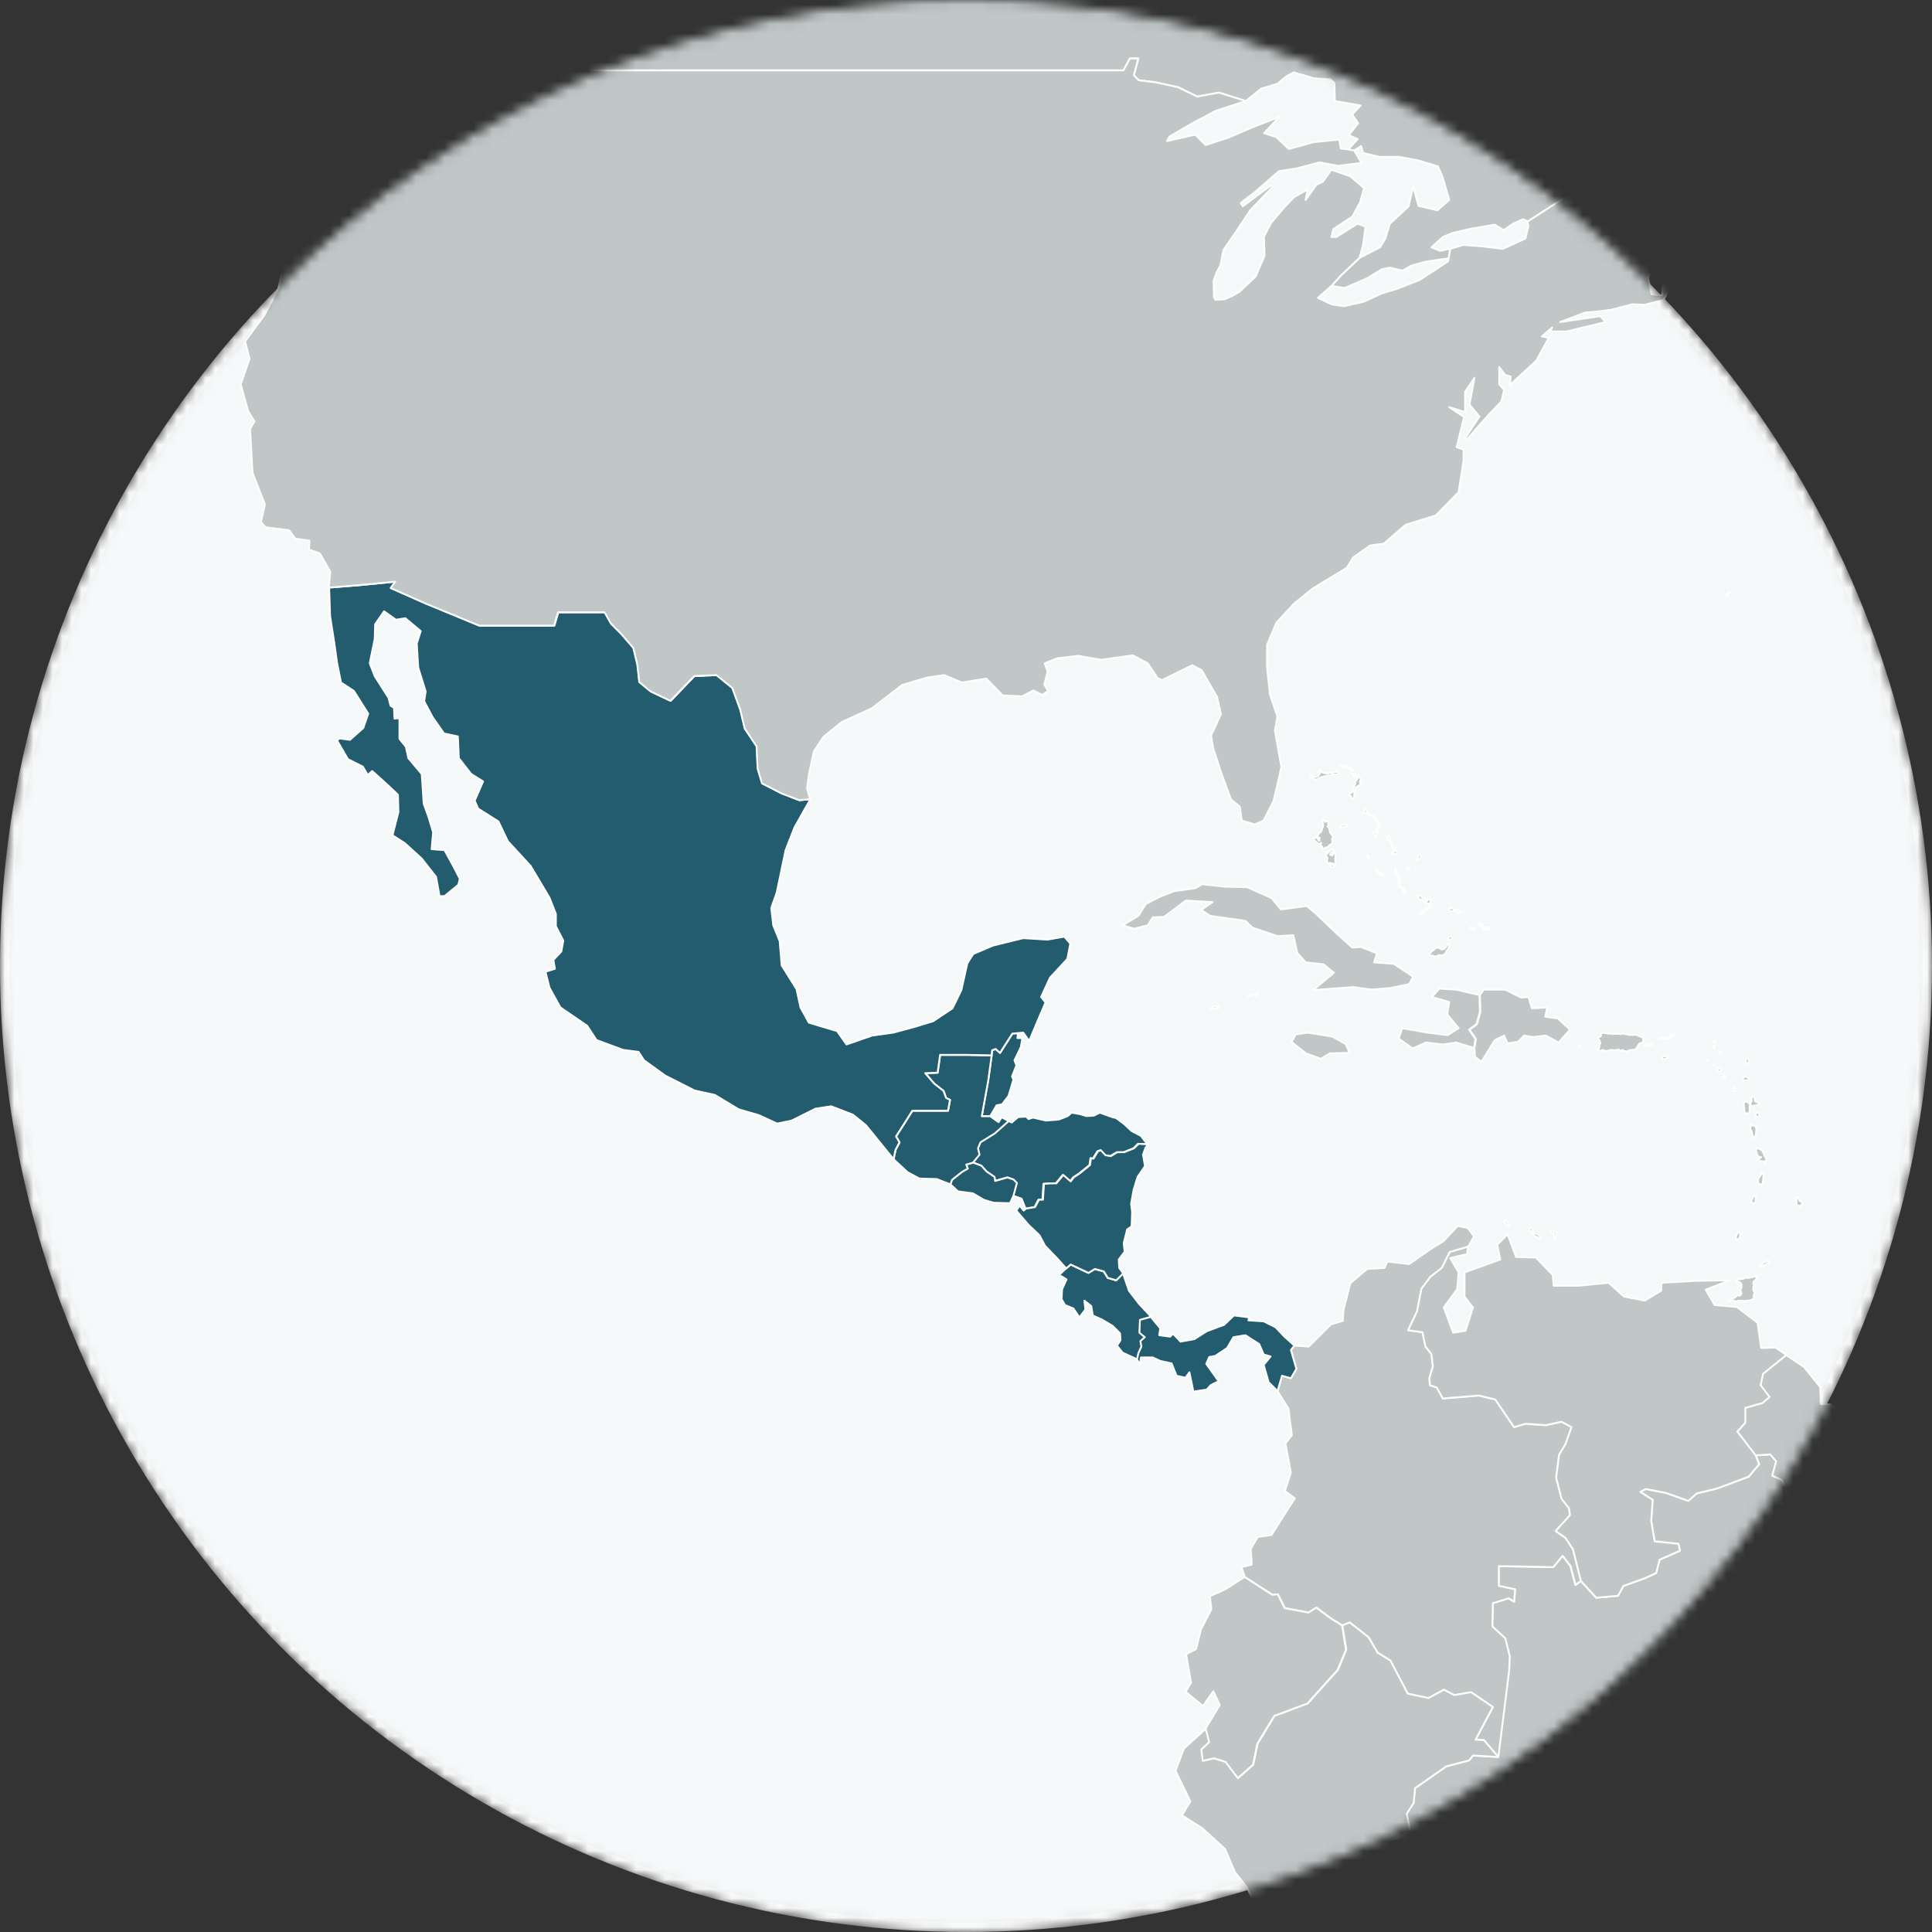 <?xml version="1.0" encoding="UTF-8"?>
<svg xmlns="http://www.w3.org/2000/svg" width="202" height="202" viewBox="0 0 202 202" fill="none">
  <rect x="0" y="0" width="202" height="202" fill="#333333" stroke="none"/>
  <mask id="mask0_5114_23683" style="mask-type:alpha" maskUnits="userSpaceOnUse" x="0" y="0" width="202" height="202">
    <circle cx="101" cy="101" r="100.476" fill="#D9D9D9" stroke="#47BD99" stroke-width="0.952"></circle>
  </mask>
  <g mask="url(#mask0_5114_23683)">
    <circle cx="101" cy="101" r="100.5" fill="white"></circle>
    <circle cx="101" cy="101" r="100.5" fill="#34849F" fill-opacity="0.05"></circle>
    <circle cx="101" cy="101" r="100.5" stroke="white"></circle>
    <path d="M193.889 236.429L193.734 235.395L190.939 233.689L188.247 233.637L183.278 234.619L182.191 237.514L182.294 239.324L181.518 243.305L181 242.581L177.687 242.426L176.859 245.114L174.944 242.736L171.061 241.909L168.991 244.907L166.972 245.373L165.367 240.771L163.452 237.049L164.021 233.844L162.365 232.448L161.744 230.07L160.087 227.795L161.588 224.228L160.087 221.436L160.657 220.299L160.035 219.058L161.019 217.403L160.864 214.612V212.234L161.433 211.148L158.586 205.771L160.76 206.081L162.261 205.978L162.831 204.996L165.315 203.652L166.817 202.411L170.595 201.842L170.388 204.324L170.854 205.616L170.699 207.839L174.064 210.786L177.376 211.355L178.567 212.595L180.586 213.268L181.88 214.198H183.692L185.452 215.18L185.711 217.093L186.332 218.076L186.487 219.471L185.607 219.523L187.056 223.401L192.595 223.556L192.336 225.469L192.751 226.761L194.407 227.692L195.287 229.76L194.976 232.396L194.304 233.844L194.718 235.705L193.889 236.429Z" fill="#C1C7C7" stroke="white" stroke-width="0.19" stroke-linecap="round" stroke-linejoin="round"></path>
    <path d="M195.618 163.124L197.223 163.435L197.533 162.711L197.016 162.09L197.326 161.108L198.517 161.418L199.914 161.056L201.571 161.78L202.865 162.452L203.745 161.573L204.418 161.677L204.832 162.607L206.23 162.401L207.369 161.108L208.3 158.678L210.06 155.628L211.096 155.473L211.769 157.334L213.321 163.124L214.926 163.693L214.978 165.968L212.752 168.708L213.632 169.69L218.86 170.207L218.964 173.568L221.19 171.396L224.865 172.585L229.783 174.602L231.232 176.514L230.766 178.376L234.183 177.342L239.877 179.099L244.277 178.996L248.625 181.736L252.455 185.458L254.733 186.389L257.218 186.544L258.305 187.578L259.34 191.817L259.91 193.834L258.823 199.314L257.425 201.485L253.439 206.086L251.679 209.86L249.608 212.704L248.884 212.807L248.211 215.237L248.677 221.441L248.107 226.559L247.952 228.731L247.124 230.075L246.865 234.521L244.173 238.812L243.914 242.276L241.688 243.672L241.119 245.688H238.013L233.613 246.929L231.698 248.428L228.592 249.41L225.434 252.047L223.312 255.356L223.157 257.837L223.83 259.647L223.674 263.007L223.26 264.61L221.5 266.471L219.171 272.313L217.1 274.898L215.444 276.501L214.667 279.654L213.166 281.515L212.079 279.654L213.011 278.052L211.044 275.828L208.559 273.967L205.298 271.848L204.314 271.951L201.053 269.366L199.293 269.728L202.399 265.23L205.143 261.973L206.851 260.629L209.025 258.819L208.818 256.183L207.161 254.218L205.816 254.89L206.178 252.977L206.333 251.013L206.178 249.152L205.091 248.583L204.056 249.1L202.969 248.945L202.554 247.704L201.985 244.654L201.364 243.672L199.345 242.741L198.206 243.413L195.152 242.741L194.945 238.243L193.91 236.434L194.738 235.71L194.324 233.849L194.997 232.401L195.307 229.765L194.427 227.697L192.771 226.766L192.357 225.474L192.616 223.561L187.077 223.406L185.627 219.528L186.507 219.476L186.352 218.081L185.731 217.098L185.472 215.185L183.712 214.203H181.9L180.606 213.273L178.587 212.6L177.397 211.36L174.084 210.791L170.719 207.844L170.874 205.621L170.409 204.329L170.616 201.847L166.837 202.416L165.336 203.656L162.851 205.001L162.282 205.983L160.78 206.086L158.606 205.776L156.95 206.345L155.604 205.983L155.552 200.968L153.275 202.881L150.686 202.829L149.496 201.02L147.529 200.865L148.046 199.417L146.338 197.401L144.992 194.402L145.769 193.834L145.665 192.386L147.425 191.456L147.063 189.646L147.787 188.509L147.943 186.958L151.204 184.683L153.585 184.063L153.999 183.546L156.639 183.701L157.778 174.602L157.83 173.154L157.364 171.293L156.018 170.052L156.07 167.622L157.726 167.105L158.296 167.467L158.399 166.175L156.691 165.813V163.745L162.385 163.848L163.369 162.659L164.197 163.745L164.714 165.709L165.284 165.296L166.889 167.054L169.166 166.847L169.736 165.813L171.91 165.037L173.152 164.469L173.514 163.073L175.637 162.142L175.482 161.418L172.997 161.16L172.635 159.04L172.79 156.817L171.496 155.99L172.065 155.68L174.187 156.093L176.517 156.921L177.397 156.145L179.519 155.628L182.832 154.387L183.919 153.095L183.557 152.164L185.11 152.061L185.731 152.785L185.317 154.284L186.352 154.749L186.973 156.3L186.145 157.489L185.627 160.281L186.352 161.987L186.507 163.538L188.319 165.089L189.769 165.244L190.079 164.572L191.011 164.417L192.357 163.848L193.289 162.969L194.945 163.279L195.618 163.124Z" fill="#C1C7C7" stroke="white" stroke-width="0.19" stroke-linecap="round" stroke-linejoin="round"></path>
    <path d="M195.629 15.261L197.389 15.726L199.822 15.623L198.114 16.967L197.079 17.174L194.232 15.778L193.921 14.692L195.215 13.71L195.629 15.261Z" fill="#C1C7C7" stroke="white" stroke-width="0.19" stroke-linecap="round" stroke-linejoin="round"></path>
    <path d="M203.143 6.995L201.901 7.047L198.899 6.065L197.087 4.514L198.07 4.255L201.125 5.082L203.299 6.426L203.143 6.995Z" fill="#C1C7C7" stroke="white" stroke-width="0.19" stroke-linecap="round" stroke-linejoin="round"></path>
    <path d="M43.746 8.909L42.142 9.375L38.88 7.927V6.79L37.379 5.652L37.535 4.722L35.309 4.153L35.619 2.395L36.396 1.672L38.518 2.344L39.76 2.861L41.883 3.171L41.986 4.308L42.193 5.807L43.85 7.152L43.746 8.909Z" fill="#C1C7C7" stroke="white" stroke-width="0.19" stroke-linecap="round" stroke-linejoin="round"></path>
    <path d="M185.121 19.87L183.982 18.009L185.483 13.615L184.655 12.684L182.739 13.201L182.17 12.374L179.323 14.804L177.667 17.337L176.217 18.836L174.923 19.353L174.043 19.508L173.474 20.284H168.659L164.622 20.336L163.224 20.904L159.704 23.179V23.127L159.238 22.921L158.203 23.386L157.219 24.058L156.288 23.489L153.855 23.903L151.836 24.368L150.852 24.782L149.662 25.867L150.594 26.229L151.474 26.023H151.629L151.474 27.005L148.989 27.367L147.54 27.78L146.66 28.297L145.314 27.987L144.485 28.142L142.984 29.073L140.603 30.107L139.205 29.9L140.241 28.763L142.156 26.953L144.278 25.867L144.848 24.937L145.314 23.386L147.281 21.576L147.747 19.508L148.316 21.525L150.283 21.99L151.525 20.904L150.801 18.423L150.335 17.389L148.264 16.768L146.297 16.407H144.278L142.518 15.993L142.311 15.269L141.587 15.734L140.965 15.631L141.949 14.545L141.017 14.132L142.001 12.891L141.38 11.96L142.26 11.03L139.568 10.565L139.516 8.703L139.102 8.29L137.394 8.186L135.271 7.566L134.495 7.98L133.563 8.755L131.855 9.272L130.25 10.565L127.455 9.686L125.177 10.099L123.158 9.117L120.777 8.6L119.069 8.393L118.551 7.876L119.017 6.118H118.137L117.464 7.359H112.184H103.384H94.688H86.975H79.314H71.704H63.888H61.403H53.794H46.495H46.133L43.337 4.206L42.509 2.81L38.886 1.465L39.559 -1.378L41.422 -3.291L39.3 -4.687L40.904 -7.22L39.817 -9.495L41.111 -11.149L43.752 -12.648L45.408 -14.613L43.027 -16.578L43.752 -20.145L44.321 -22.316L43.493 -23.712L43.079 -24.953L43.389 -26.555L40.025 -25.573L36.09 -23.867L35.935 -25.832L35.676 -27.176L34.227 -28.003L32.053 -28.106L50.481 -45.012L63.215 -55.559L66.321 -54.886L68.029 -53.542L69.944 -53.284L73.206 -54.421L76.829 -55.3L79.573 -54.99L84.18 -56.179L88.424 -56.851L88.528 -55.714L90.857 -56.386L92.876 -57.678L93.963 -57.368L94.688 -54.886L99.606 -56.799L97.587 -54.68L100.693 -55.145L102.349 -55.92L104.73 -55.765L106.749 -54.628L110.631 -53.594L113.064 -53.129L115.342 -53.284L116.843 -51.836L112.443 -50.44L115.756 -49.872L121.916 -50.182L124.194 -50.699L124.918 -48.993L128.594 -50.389L127.507 -51.63L129.836 -52.56L132.528 -52.715L134.547 -52.974L135.634 -52.302L136.41 -50.802L138.998 -51.009L141.742 -49.717L145.469 -50.182L148.575 -50.13L149.817 -51.888L152.147 -52.353L154.683 -51.423L152.457 -48.734L155.667 -51.009L157.323 -50.906L160.636 -53.749L159.808 -55.455L158.307 -56.593L161.154 -59.643L165.398 -61.607L167.728 -61.142L168.763 -59.953L168.97 -56.851L165.968 -55.507L169.436 -54.938L167.158 -52.095L171.765 -54.266L172.904 -52.457L170.678 -50.389L171.351 -48.476L175.13 -50.492L178.495 -52.974L180.928 -56.024L183.775 -55.817L186.57 -55.404L188.434 -54.008L187.554 -52.612L184.914 -51.112L185.379 -49.613L184.137 -48.217L178.495 -46.201L175.13 -45.736L173.474 -46.615L171.765 -45.167L167.935 -42.737L166.382 -41.445L162.396 -39.48L159.031 -39.273L156.391 -38.033L154.89 -36.068L151.94 -35.706L147.436 -33.276L142.57 -29.916L139.982 -27.538L137.445 -23.971L140.551 -23.453L139.775 -20.61L139.361 -18.232L143.14 -18.852L146.763 -17.508L148.471 -16.319L149.351 -14.871L151.888 -13.993L153.751 -12.7L157.685 -12.493L160.17 -12.183L158.307 -9.495L157.427 -6.341L157.478 -2.774L159.756 0.276L162.189 -0.758L165.088 -4.066L166.278 -9.029L165.398 -10.684L170.057 -12.183L173.939 -14.354L176.424 -16.526L177.304 -18.594L177.097 -21.23L175.441 -23.557L180.048 -26.762L180.565 -29.502L182.584 -34.155L184.551 -34.879L188.019 -34.052L190.194 -33.742L192.523 -34.569L194.128 -33.535L195.991 -31.777L196.095 -30.64L200.081 -30.381L198.735 -27.848L197.544 -24.022L199.511 -23.505L200.339 -21.696L204.584 -23.402L208.466 -26.814L210.641 -28.21L211.21 -25.47L212.556 -21.592L213.591 -17.87L211.831 -15.905L214.316 -14.148L215.817 -12.39L219.389 -11.563L220.631 -10.58V-7.892L222.391 -7.478L222.961 -6.289L221.925 -2.722L219.699 -1.533L217.525 -0.396L212.97 0.742L208.881 3.327L204.429 3.895L199.201 3.172H195.422L192.678 3.378L189.728 5.705L185.897 7.152L180.669 11.392L176.579 14.39L179.012 13.873L184.655 9.582L191.022 6.894L194.956 6.584L196.664 8.186L193.506 10.358L193.196 13.822L193.248 16.303L196.146 17.906L200.598 17.441L204.325 13.77L203.808 16.148L205.102 17.337L201.271 19.457L194.852 21.421L191.85 22.714L188.123 25.092L186.208 24.834L186.984 22.093L192.368 19.353L188.175 19.457L185.121 19.87Z" fill="#C1C7C7" stroke="white" stroke-width="0.19" stroke-linecap="round" stroke-linejoin="round"></path>
    <path d="M153.499 130.348L151.584 130.917L150.756 132.572L149.565 133.502L148.633 134.743L148.167 137.121L147.236 139.086L148.737 139.292L149.047 140.792L149.669 141.567L149.824 142.86L149.462 144.1L149.513 144.824L150.238 145.083L150.859 146.22L154.638 145.91L156.346 146.324L158.313 149.219L159.504 148.857L161.626 149.012L163.283 148.65L164.318 149.219L163.697 150.976L163.024 152.114L162.713 154.492L163.283 156.715L164.059 157.697L164.163 158.421L162.662 160.075L163.697 160.799L164.473 161.988L165.302 165.297L164.732 165.711L164.214 163.746L163.386 162.66L162.403 163.849L156.709 163.746V165.814L158.417 166.176L158.313 167.468L157.744 167.107L156.087 167.624L156.036 170.053L157.382 171.294L157.847 173.155L157.796 174.603L156.657 183.702L155.156 181.944L154.276 181.892L156.087 178.48L153.81 176.929L152.05 177.24L150.963 176.671L149.358 177.55L147.184 177.084L145.372 173.621L144.026 172.793L143.095 171.191L141.127 169.64L140.351 169.95L139.109 169.174L137.659 168.089L136.831 168.606L134.346 168.141L133.622 166.693L133.052 166.745L130.153 164.883L129.791 163.849L130.878 163.591L130.775 161.937L131.499 160.696L132.949 160.489L134.243 158.421L135.382 156.663L134.346 155.888L134.967 153.975L134.398 150.925L135.071 150.046L134.709 147.254L133.57 145.445L134.036 143.842L134.967 144.1L135.537 143.118L134.967 141.154L135.33 140.688L136.831 140.792L139.16 138.465L140.403 138.103L140.455 137.018L141.179 134.174L142.939 132.675L144.751 132.572L145.062 131.899L147.339 132.158L149.72 130.504L150.911 129.78L152.412 128.177L153.447 128.384L154.12 129.263L153.499 130.348Z" fill="#C1C7C7" stroke="white" stroke-width="0.19" stroke-linecap="round" stroke-linejoin="round"></path>
    <path d="M132.946 93.898L133.93 95.088L136.622 94.726L137.553 95.501L139.728 97.569L141.384 99.068L142.316 99.017L143.972 99.689L143.662 100.619L145.732 100.774L147.751 102.119L147.337 102.894L145.37 103.308L143.403 103.463L141.488 103.204L137.295 103.515L139.469 101.705L138.382 100.826L136.518 100.619L135.638 99.637L135.224 97.776L133.568 97.879L130.979 97.001L130.203 96.277L126.528 95.76L125.596 95.139L126.786 94.312L123.991 94.157L121.713 95.863L120.523 95.915L120.005 96.742L118.556 97.104L117.365 96.742L119.022 95.76L119.798 94.519L121.196 93.795L122.749 93.175L124.975 92.865L125.699 92.451L128.132 92.709L130.41 92.761L132.946 93.898Z" fill="#C1C7C7" stroke="white" stroke-width="0.19" stroke-linecap="round" stroke-linejoin="round"></path>
    <path d="M154.163 109.568L154.318 108.637L153.646 107.655L154.422 107.086L154.784 105.794L154.733 104.036L155.147 103.467H157.373L159.029 104.295L159.805 104.243L160.168 105.432L161.773 105.329L161.565 106.311L162.86 106.466L164.154 107.655L162.963 108.999L161.617 108.275L160.271 108.431L159.34 108.275L158.77 108.896L157.631 109.103L157.269 108.275L156.285 108.741L154.888 111.015L154.215 110.498L154.163 109.568Z" fill="#C1C7C7" stroke="white" stroke-width="0.19" stroke-linecap="round" stroke-linejoin="round"></path>
    <path d="M140.32 169.947L140.734 172.481L139.854 174.6L136.696 178.116L133.228 179.408L131.468 182.304L131.002 184.527L129.397 185.923L128.103 184.216L126.912 183.855L125.722 184.113L125.567 182.924L126.395 182.148L126.032 180.753L127.534 178.271L126.861 176.823L125.774 178.374L123.962 176.875L124.531 175.945L124.014 172.946L125.049 172.429L125.567 170.361L126.654 168.241L126.498 166.897L128.103 166.173L130.122 164.881L133.021 166.742L133.59 166.69L134.315 168.138L136.8 168.603L137.628 168.086L139.077 169.172L140.32 169.947Z" fill="#C1C7C7" stroke="white" stroke-width="0.19" stroke-linecap="round" stroke-linejoin="round"></path>
    <path d="M194.093 149.636L193.576 152.634L191.764 153.462L191.919 154.237L191.35 155.995L192.592 158.373H193.524L193.886 160.234L195.595 163.129L194.922 163.284L193.265 162.974L192.333 163.853L190.988 164.422L190.056 164.577L189.745 165.249L188.296 165.094L186.484 163.543L186.329 161.992L185.604 160.286L186.122 157.494L186.95 156.305L186.329 154.754L185.293 154.289L185.708 152.79L185.086 152.066L183.533 152.169L181.618 149.688L182.446 148.757V147.206L184.258 146.689L184.983 146.069L184.051 144.828L184.31 143.639L186.743 141.674L188.606 142.915L190.315 145.035L190.366 146.792L191.453 146.844L193.006 148.447L194.093 149.636Z" fill="#C1C7C7" stroke="white" stroke-width="0.19" stroke-linecap="round" stroke-linejoin="round"></path>
    <path d="M154.68 104.038L154.732 105.796L154.369 107.088L153.593 107.657L154.266 108.639L154.11 109.57L152.247 109.001L150.849 109.208L149.089 109.001L147.692 109.622L146.242 108.588L146.605 107.502L149.245 107.967L151.367 108.226L152.506 107.502L151.315 106.054L151.522 104.762L149.71 104.245L150.487 103.366L152.247 103.469L154.68 104.038Z" fill="#C1C7C7" stroke="white" stroke-width="0.19" stroke-linecap="round" stroke-linejoin="round"></path>
    <path d="M139.034 110.136L138.102 110.704L136.549 110.136L135.048 108.947L135.462 108.171L136.704 107.964L137.377 108.068L139.293 108.378L140.69 109.153L141.104 110.084L139.034 110.136Z" fill="#C1C7C7" stroke="white" stroke-width="0.19" stroke-linecap="round" stroke-linejoin="round"></path>
    <path d="M156.656 183.699L154.016 183.544L153.602 184.061L151.221 184.681L147.959 186.956L147.804 188.507L147.079 189.644L147.442 191.453L145.682 192.384L145.785 193.832L145.009 194.4L146.355 197.399L148.063 199.415L147.545 200.863L149.512 201.018L150.703 202.827L153.291 202.879L155.569 200.966L155.621 205.981L156.966 206.343L158.623 205.774L161.47 211.151L160.901 212.237V214.615L161.056 217.406L160.072 219.061L160.693 220.302L160.124 221.439L161.625 224.231L160.124 227.798L159.555 229.504L158.105 230.331L155.051 228.418L154.637 227.074L148.581 223.765L143.042 220.095L140.609 218.079L139.159 215.338L139.573 214.356L136.778 210.013L133.465 203.913L130.359 197.295L129.117 195.745L128.082 193.315L125.701 191.143L123.578 189.799L124.458 188.352L122.905 185.146L123.785 182.82L126.063 180.752L126.425 182.148L125.597 182.923L125.752 184.112L126.943 183.854L128.134 184.216L129.428 185.922L131.032 184.526L131.498 182.303L133.258 179.408L136.726 178.115L139.884 174.6L140.764 172.48L140.35 169.947L141.126 169.636L143.093 171.187L144.025 172.79L145.371 173.617L147.183 177.081L149.357 177.546L150.962 176.668L152.049 177.236L153.809 176.926L156.086 178.477L154.275 181.889L155.155 181.941L156.656 183.699Z" fill="#C1C7C7" stroke="white" stroke-width="0.19" stroke-linecap="round" stroke-linejoin="round"></path>
    <path d="M103.528 116.705H102.648L103.321 112.983L103.684 110.346L103.735 109.829L104.098 109.674L104.564 110.087L105.858 108.071L106.427 108.02L106.375 108.537H106.893L106.738 109.467L106.065 110.863L106.272 111.38L105.806 112.569L105.961 112.879L105.444 114.585L104.771 115.464L104.201 115.568L103.528 116.705Z" fill="#225C6E" stroke="white" stroke-width="0.19" stroke-linecap="round" stroke-linejoin="round"></path>
    <path d="M117.414 133.143L118.035 134.953L119.07 136.297L120.365 137.693L119.226 138.003L119.174 139.347L119.743 139.813L119.277 140.226L119.381 140.795L119.07 141.467L118.915 142.139L117.362 141.415L116.793 140.691L117.155 140.123L117.103 139.399L116.327 138.623L115.188 137.951L114.256 137.538L114.101 136.556L113.376 135.987L113.48 136.917L112.859 137.745L112.237 136.814L111.357 136.452L110.995 135.832L111.047 134.798L111.513 133.764L110.736 133.298L111.461 132.626L111.927 132.213L113.79 133.092L114.463 132.678L115.395 132.937L115.809 133.609L116.689 133.867L117.414 133.143Z" fill="#225C6E" stroke="white" stroke-width="0.19" stroke-linecap="round" stroke-linejoin="round"></path>
    <path d="M103.683 110.349L103.321 112.985L102.648 116.708H103.528L104.408 117.328L104.718 116.811L105.495 117.225L104.045 118.517L102.544 119.448L102.285 120.068L102.441 120.74L101.768 121.567L101.043 121.774L101.198 122.188L100.577 122.55L99.542 123.377L99.386 123.842L97.937 123.273L96.125 123.222L94.883 122.55L93.434 121.205L93.641 120.223L94.055 119.448L93.692 118.827L95.401 116.139H99.128L99.335 115.001L98.921 114.795L98.662 114.071L97.678 113.295L96.746 112.21L98.041 112.158L98.299 110.297H100.991L103.683 110.349Z" fill="#225C6E" stroke="white" stroke-width="0.19" stroke-linecap="round" stroke-linejoin="round"></path>
    <path d="M119.962 119.642L118.979 119.59L118.513 120.056L117.478 120.469H116.753L116.08 120.883L115.511 120.779L115.045 120.263L114.734 120.366L114.268 121.141L114.009 121.09L113.906 121.813L112.819 122.692L112.198 123.106L111.887 123.52L111.111 122.847L110.386 123.726H109.765L109.092 123.778L108.988 125.432H108.574L108.16 126.208L107.228 126.363L106.814 125.329L105.934 125.019L106.297 123.675L105.934 123.313L105.313 123.106L104.019 123.468L103.967 123.054L103.139 122.486L102.569 121.865L101.741 121.555L102.414 120.728L102.259 120.056L102.518 119.435L104.019 118.505L105.468 117.212L105.779 117.367L106.452 116.799L107.28 116.747L107.539 117.005L108.005 116.85L109.351 117.161L110.696 117.057L111.628 116.695L112.042 116.333L112.922 116.488L113.595 116.695L114.372 116.644L114.993 116.333L116.287 116.799L116.701 116.902L117.529 117.522L118.306 118.246L119.289 118.763L119.962 119.642Z" fill="#225C6E" stroke="white" stroke-width="0.19" stroke-linecap="round" stroke-linejoin="round"></path>
    <path d="M83.588 83.664L84.727 83.561L83.071 86.508L82.139 88.886L81.207 93.332L80.638 94.935L80.845 96.744L81.518 98.399L81.725 100.932L83.278 103.413L83.692 105.326L84.572 106.929L87.523 107.808L88.506 109.204L91.198 108.273L93.424 107.963L95.701 107.343L97.565 106.774L99.584 105.43L100.516 103.517L101.137 100.725L101.758 99.743L103.828 98.864L106.986 98.088L109.523 98.243L111.283 97.933L111.904 98.657L111.593 100.26L109.781 102.224L108.85 104.241L109.316 104.809L108.694 106.257L107.607 108.842L106.986 107.963L106.417 108.015L105.847 108.066L104.553 110.083L104.087 109.669L103.725 109.824L103.673 110.341L100.981 110.289H98.29L98.031 112.151L96.737 112.202L97.668 113.288L98.652 114.063L98.911 114.787L99.325 114.994L99.118 116.131H95.391L93.683 118.82L94.045 119.44L93.631 120.216L93.424 121.198L90.525 117.631L89.179 116.545L86.901 115.666L85.245 115.925L82.76 117.165L81.259 117.476L79.344 116.597L77.222 115.976L74.737 114.477L72.614 114.012L69.56 112.461L67.334 110.858L66.765 109.979L65.16 109.772L62.365 108.738L61.382 107.239L58.586 105.326L57.447 103.258L57.033 101.604L58.017 101.294L57.861 100.363L58.69 99.484L58.897 98.347L58.12 96.848V95.555L57.447 93.849L55.48 90.54L53.099 87.955L52.116 85.887L49.993 84.543L49.631 83.716L50.511 81.7L49.269 80.924L47.974 79.27L47.871 76.995L46.422 76.685L45.231 74.979L44.351 73.325L44.506 72.29L43.73 69.809L43.575 67.276L43.989 65.983L42.384 64.639L41.4 64.794L40.158 63.915L39.226 65.26L39.175 66.81L38.657 69.344L39.175 70.688L40.624 72.963L40.831 73.79L41.193 73.997L41.245 75.134L41.763 75.082V77.254L42.436 78.081L42.694 79.27L44.092 80.924L44.299 84.026L44.817 85.474L45.283 87.025L45.127 88.782L46.473 88.886L47.301 90.385L48.078 91.885L47.923 92.505L46.473 93.694H45.956L45.593 91.678L44.092 89.765L42.332 88.162L41.038 87.335L41.659 84.905L41.607 83.096L40.52 82.062L38.916 80.614L38.45 81.028L37.932 80.149L36.379 79.373L35.24 77.409L35.499 77.202L36.586 77.357L37.984 76.116L38.502 74.617L37 72.239L35.654 71.36L35.24 69.292L34.93 67.069L34.516 64.432L34.412 61.434L37.673 61.175L41.349 60.813L40.883 61.485L44.506 63.088L50.149 65.415H55.739H57.965L58.379 64.019H63.245L63.918 65.208L65.005 66.293L66.247 67.741L66.662 69.447L66.868 71.308L68.059 72.29L70.13 73.273L72.614 70.688L74.944 70.585L76.6 71.929L77.428 74.203L77.894 76.168L79.137 78.029L79.24 80.356L79.706 81.907L81.725 82.941L83.588 83.664Z" fill="#225C6E" stroke="white" stroke-width="0.19" stroke-linecap="round" stroke-linejoin="round"></path>
    <path d="M120.023 119.645L119.764 120.007L119.506 120.731L119.713 121.92L118.936 123.057L118.522 124.401L118.263 125.849L118.367 126.728L118.315 128.227L117.849 128.537L117.487 129.985L117.59 130.864L116.969 131.691L117.021 132.57L117.435 133.138L116.71 133.862L115.83 133.604L115.416 132.932L114.484 132.673L113.812 133.087L111.948 132.208L111.482 132.621L110.55 131.587L109.256 130.243L108.687 129.158L107.548 128.072L106.254 126.573L106.616 126.056L107.03 126.573L107.289 126.366L108.221 126.211L108.635 125.435H109.049L109.153 123.781L109.826 123.729H110.447L111.172 122.85L111.948 123.522L112.259 123.109L112.88 122.695L113.967 121.816L114.07 121.093L114.329 121.144L114.795 120.369L115.106 120.265L115.572 120.782L116.141 120.886L116.814 120.472H117.539L118.574 120.059L119.04 119.593L120.023 119.645Z" fill="#225C6E" stroke="white" stroke-width="0.19" stroke-linecap="round" stroke-linejoin="round"></path>
    <path d="M135.334 140.687L134.972 141.153L135.541 143.117L134.972 144.099L134.04 143.841L133.574 145.444L132.642 144.513L132.125 142.704L132.849 141.825L132.125 141.618L131.659 140.532L130.21 139.602L128.967 139.808L128.294 140.946L127.052 141.773L126.431 141.876L126.12 142.6L127.414 144.41L126.586 144.823L126.172 145.289L124.774 145.495L124.36 143.479L123.946 144.048L123.014 143.841L122.497 142.548L121.306 142.29L120.53 141.928H119.287L119.184 142.652L118.873 142.135L119.028 141.463L119.339 140.791L119.235 140.222L119.701 139.808L119.132 139.343L119.184 137.999L120.322 137.689L121.306 138.878L121.202 139.602L122.341 139.757L122.652 139.447L123.428 140.274L124.878 140.015L126.172 139.188L127.984 138.516L129.019 137.534L130.624 137.74L130.52 138.051L132.125 138.154L133.367 138.774L134.299 139.757L135.334 140.687Z" fill="#225C6E" stroke="white" stroke-width="0.19" stroke-linecap="round" stroke-linejoin="round"></path>
    <path d="M105.96 125.027L105.597 125.802L103.889 125.751L102.854 125.441L101.715 124.768L100.162 124.562L99.386 123.838L99.541 123.373L100.576 122.545L101.198 122.183L101.042 121.77L101.767 121.563L102.595 121.873L103.165 122.494L103.993 123.062L104.045 123.476L105.339 123.114L105.96 123.321L106.322 123.683L105.96 125.027Z" fill="#225C6E" stroke="white" stroke-width="0.19" stroke-linecap="round" stroke-linejoin="round"></path>
    <path d="M203.507 150.356L201.903 153.2L202.058 155.475L203.197 157.439L202.627 158.835L202.369 160.386L201.592 161.782L199.936 161.058L198.538 161.42L197.347 161.11L197.037 162.092L197.555 162.712L197.244 163.436L195.639 163.126L193.931 160.231L193.569 158.37H192.637L191.395 155.992L191.964 154.234L191.809 153.458L193.62 152.631L194.138 149.633L197.658 150.305L197.969 149.684L200.35 149.426L203.507 150.356Z" fill="#C1C7C7" stroke="white" stroke-width="0.19" stroke-linecap="round" stroke-linejoin="round"></path>
    <path d="M186.773 141.668L184.34 143.632L184.081 144.821L185.013 146.062L184.288 146.683L182.476 147.2V148.751L181.648 149.681L183.563 152.163L183.926 153.093L182.839 154.386L179.526 155.627L177.403 156.144L176.523 156.919L174.194 156.092L172.072 155.678L171.502 155.988L172.796 156.816L172.641 159.039L173.003 161.158L175.488 161.417L175.643 162.141L173.521 163.071L173.159 164.467L171.916 165.036L169.742 165.811L169.173 166.845L166.895 167.052L165.29 165.294L164.462 161.986L163.686 160.796L162.65 160.073L164.152 158.418L164.048 157.695L163.272 156.712L162.702 154.489L163.013 152.111L163.686 150.974L164.307 149.216L163.272 148.647L161.615 149.009L159.493 148.854L158.302 149.216L156.335 146.321L154.627 145.907L150.848 146.217L150.227 145.08L149.502 144.821L149.45 144.098L149.813 142.857L149.658 141.564L149.036 140.789L148.726 139.29L147.225 139.083L148.156 137.118L148.622 134.74L149.554 133.499L150.745 132.569L151.573 130.914L153.488 130.346L153.385 131.121L151.625 131.535L152.505 133.034L152.349 134.792L150.952 136.705L151.935 139.341L153.229 139.135L154.006 136.705L153.126 135.567V133.034L156.853 131.69L156.542 130.139L157.629 129.053L158.509 131.431L160.58 131.483L162.34 133.293L162.443 134.43H165.032L168.189 134.12L169.794 135.567L171.968 135.981L173.676 134.947L173.728 134.12L177.403 133.913L180.872 133.861L178.335 134.844L179.267 136.446L181.596 136.653L183.77 138.307L184.133 140.944L185.634 140.892L186.773 141.668Z" fill="#C1C7C7" stroke="white" stroke-width="0.19" stroke-linecap="round" stroke-linejoin="round"></path>
    <path d="M130.245 10.564L127.088 11.598L124.655 12.89L122.273 14.286L122.015 14.751L124.965 14.079L126.052 15.165L128.433 14.389L130.97 13.304L133.765 12.218L132.16 13.924L133.455 14.338L134.749 15.579L137.389 14.855L140.029 14.596L140.184 15.527L140.96 15.63L141.582 15.734L142.358 17.026L139.925 17.336H139.873L137.958 16.974L135.629 17.595L133.713 17.905L131.28 20.025L129.728 21.214L129.935 21.576L132.782 19.456H133.144L130.711 21.989L129.21 24.264L127.916 26.125L127.605 27.728L127.191 28.503L126.88 29.382L126.932 31.088L127.088 31.347L128.019 31.295L128.848 30.933L129.572 30.52L131.28 28.917L132.212 26.746L132.16 24.729L132.885 23.334L134.231 21.731L135.318 20.593L136.716 19.818L136.509 20.904L137.648 19.301L138.32 18.991L139.2 17.75L141.167 18.422L142.617 19.663L142.203 21.162L141.375 22.661L139.408 23.954L139.2 24.781H139.718L141.944 23.385L142.772 23.695L142.513 25.608L142.151 26.952L140.236 28.762L139.2 29.899L137.803 31.14L139.2 31.812L140.495 32.019L142.565 31.554L144.48 30.675L146.033 30.209L148.415 29.279L151.417 27.314L151.469 27.004L151.624 26.022L153.022 25.608L155.04 25.763L157.111 26.022L159.492 24.936L159.803 23.644L159.699 23.178L163.219 20.904L164.617 20.335L168.654 20.283H173.469L174.038 19.508L174.918 19.353L176.212 18.836L177.662 17.336L179.318 14.803L182.165 12.373L182.734 13.2L184.65 12.684L185.478 13.614L183.977 18.009L185.116 19.87L185.219 20.955L181.906 22.506L178.8 23.644L175.694 24.626L173.624 26.59L172.951 27.314L172.33 29.072L172.692 30.778L173.779 30.881L173.883 29.692L174.452 30.416L173.934 31.347L171.967 31.864L170.673 31.812L168.499 32.381L167.309 32.536L165.704 32.691L163.116 33.673L167.309 33.053L167.878 33.673L163.789 34.656H162.08L162.287 34.242L161.2 35.173L161.925 35.328L160.631 37.706L157.887 40.239L157.939 39.36L157.37 39.205L156.749 38.378V40.187L157.266 40.756L156.956 41.997L155.713 43.289L153.384 45.926L153.177 45.823L154.678 43.548L153.643 42.307L154.16 39.515L153.177 40.963V43.083L151.52 42.566L153.073 43.599L152.297 46.753L153.022 47.012V48.149L152.504 51.458L150.123 53.888L146.965 54.87L144.688 56.834L143.238 57.041L141.478 58.282L140.805 59.368L137.233 61.539L135.266 63.142L133.455 65.106L132.471 67.433V69.759L132.782 72.603L133.558 74.929L133.299 76.377L133.972 80.203L133.455 82.477L133.144 83.77L132.109 85.786L131.177 86.2L129.831 85.786L129.624 84.338L128.692 83.563L127.657 80.719L126.829 78.186L126.622 76.894L127.657 74.671L127.243 72.861L125.638 70.069L124.655 69.552L121.497 71.103L121.031 70.897L119.996 69.346L118.443 68.519L115.13 68.984L112.749 68.57L110.523 68.829L109.229 69.346L109.539 70.225L109.177 71.569L109.591 72.241L108.97 72.654L108.038 72.189L106.848 72.809L104.829 72.706L103.121 70.948L100.584 71.362L98.721 70.586L96.909 70.845L94.321 71.62L91.163 74.05L88.005 75.498L86.09 77.049L85.106 78.548L84.589 80.874L84.382 82.425L84.692 83.563L83.553 83.666L81.69 82.942L79.671 81.909L79.205 80.358L79.102 78.031L77.859 76.17L77.394 74.205L76.565 71.931L74.909 70.586L72.579 70.69L70.095 73.275L68.024 72.293L66.834 71.31L66.626 69.449L66.212 67.743L64.97 66.295L63.883 65.21L63.21 64.021H58.344L57.93 65.416H55.704H50.114L44.471 63.09L40.848 61.487L41.314 60.815L37.638 61.177L34.377 61.436L34.532 59.781L33.445 57.868L32.307 57.455L32.358 56.524L30.857 56.318L30.236 55.439L27.751 55.128L27.285 54.56L27.7 52.75L26.405 49.441L26.147 44.84L26.613 44.065L25.94 42.979L25.163 40.187L26.095 37.499L25.629 35.69L27.648 32.95L29.097 30.158L29.667 27.625L32.514 24.523L34.584 21.576L36.655 18.629L38.881 14.234L39.812 11.494L40.02 9.995L40.744 9.323L43.747 10.46L43.229 13.511L44.368 12.632L45.662 9.995L46.49 7.358H53.789H61.398H63.883H71.699H79.309H86.97H94.683H103.379H112.179H117.459L118.132 6.118H119.012L118.546 7.875L119.064 8.392L120.772 8.599L123.153 9.116L125.172 10.098L127.45 9.685L130.245 10.564Z" fill="#C1C7C7" stroke="white" stroke-width="0.19" stroke-linecap="round" stroke-linejoin="round"></path>
    <path d="M201.58 161.78L202.357 160.332L202.615 158.833L203.133 157.437L202.046 155.472L201.891 153.197L203.495 150.354L204.479 150.716L206.601 151.491L209.655 154.283L210.069 155.627L208.309 158.678L207.378 161.107L206.239 162.4L204.841 162.607L204.427 161.676L203.754 161.573L202.874 162.452L201.58 161.78Z" fill="#C1C7C7" stroke="white" stroke-width="0.19" stroke-linecap="round" stroke-linejoin="round"></path>
    <path d="M157.838 128.178L157.58 128.074L157.321 127.816L157.373 127.506L157.476 127.661L157.683 127.868L157.838 128.126V128.178Z" fill="#C1C7C7" stroke="white" stroke-width="0.19" stroke-linecap="round" stroke-linejoin="round"></path>
    <path d="M179.259 108.996H179.155L179.31 108.789H179.466L179.362 108.944L179.259 108.996Z" fill="#C1C7C7" stroke="white" stroke-width="0.19" stroke-linecap="round" stroke-linejoin="round"></path>
    <path d="M182.616 112.614L182.926 112.77L182.823 112.925H182.719L182.357 112.976L182.254 112.925V112.666L182.409 112.614L182.461 112.459H182.564L182.616 112.614Z" fill="#C1C7C7" stroke="white" stroke-width="0.19" stroke-linecap="round" stroke-linejoin="round"></path>
    <path d="M182.621 110.706H182.724L182.828 110.809L182.88 111.016L182.828 111.172L182.724 111.223L182.673 111.12L182.518 111.016V110.758L182.621 110.706Z" fill="#C1C7C7" stroke="white" stroke-width="0.19" stroke-linecap="round" stroke-linejoin="round"></path>
    <path d="M151.414 99.227L151.207 99.486L151.104 99.744L150.793 99.899H150.535L150.483 99.847L150.276 99.951L150.018 100.003L149.708 99.899L149.501 99.951L149.449 99.692L149.604 99.589L149.708 99.434L149.915 99.331L150.07 99.124H150.276L150.432 99.02L150.535 99.175L150.793 99.279L151.052 99.175L151.414 98.658H151.569V98.762L151.414 99.227Z" fill="#C1C7C7" stroke="white" stroke-width="0.19" stroke-linecap="round" stroke-linejoin="round"></path>
    <path d="M151.513 98.348L151.409 98.037L151.719 97.882L151.875 98.037V98.141L151.719 98.193L151.513 98.348Z" fill="#C1C7C7" stroke="white" stroke-width="0.19" stroke-linecap="round" stroke-linejoin="round"></path>
    <path d="M151.706 94.988L151.81 94.936L152.069 95.091H152.276L152.483 95.143L152.638 95.247V95.402L152.534 95.454L152.276 95.247H152.069L152.017 95.195L151.758 95.298L151.499 95.195V95.143L151.603 94.884L151.706 94.988Z" fill="#C1C7C7" stroke="white" stroke-width="0.19" stroke-linecap="round" stroke-linejoin="round"></path>
    <path d="M149.65 94.056L149.547 94.262V94.624L149.495 94.83L149.289 94.985L149.186 95.191L148.979 95.346L148.618 95.501L148.566 95.604L148.463 95.501L148.515 95.398L148.721 95.346L148.824 95.243V95.14L149.031 95.088L149.134 94.882L149.341 94.83L149.495 94.624L149.392 94.469H149.186L149.082 94.365L149.289 94.107L149.341 94.056H149.65Z" fill="#C1C7C7" stroke="white" stroke-width="0.19" stroke-linecap="round" stroke-linejoin="round"></path>
    <path d="M148.706 93.9L148.757 93.951H148.964L149.171 94.055L148.964 94.261L148.913 94.158H148.809L148.602 94.106L148.395 94.003L148.24 93.693L148.395 93.641L148.602 93.693L148.706 93.9Z" fill="#C1C7C7" stroke="white" stroke-width="0.19" stroke-linecap="round" stroke-linejoin="round"></path>
    <path d="M143.938 90.853L144.249 91.215L144.404 91.319L144.559 91.577L144.404 91.525L144.352 91.422L144.197 91.37L143.99 91.163L143.887 91.112L143.783 90.905L143.938 90.853Z" fill="#C1C7C7" stroke="white" stroke-width="0.19" stroke-linecap="round" stroke-linejoin="round"></path>
    <path d="M145.87 90.853L146.025 91.163L146.129 91.422V91.629L146.232 91.732L146.335 92.094V92.559L146.439 92.714L146.697 92.818L146.904 93.128V93.541L146.697 93.18V93.076L146.542 92.869L146.232 92.766L146.335 92.662L146.18 92.507V92.352L146.284 92.197L146.232 91.939L146.077 91.732L146.129 91.68L145.973 91.473L145.922 91.163L145.818 91.215L145.87 90.853Z" fill="#C1C7C7" stroke="white" stroke-width="0.19" stroke-linecap="round" stroke-linejoin="round"></path>
    <path d="M147.385 90.856L147.23 90.959L147.075 90.907L147.023 90.804L147.334 90.7L147.385 90.856Z" fill="#C1C7C7" stroke="white" stroke-width="0.19" stroke-linecap="round" stroke-linejoin="round"></path>
    <path d="M143.135 89.865L143.083 89.813L142.928 89.451H143.031L143.135 89.865Z" fill="#C1C7C7" stroke="white" stroke-width="0.19" stroke-linecap="round" stroke-linejoin="round"></path>
    <path d="M148.549 89.609L148.343 89.919H148.136L148.239 89.764L148.291 89.454L148.498 89.298L148.549 89.505V89.609Z" fill="#C1C7C7" stroke="white" stroke-width="0.19" stroke-linecap="round" stroke-linejoin="round"></path>
    <path d="M138.981 88.992L138.826 89.043L138.723 89.198L138.567 89.147L138.878 88.94L138.981 88.992Z" fill="#C1C7C7" stroke="white" stroke-width="0.19" stroke-linecap="round" stroke-linejoin="round"></path>
    <path d="M139.065 89.351L139.271 89.454L139.374 89.351L139.426 89.093L139.529 89.042L139.632 89.351V89.609L139.581 89.764L139.632 90.074V90.228L139.426 90.641L139.323 90.693L139.117 90.59L139.22 90.435L139.426 90.332L139.374 90.28L139.065 90.486L138.962 90.383L139.168 90.228H138.962L138.859 90.28L138.755 90.177V89.816L138.807 89.713L138.601 89.454V89.351L138.807 89.248L138.859 89.093L139.013 89.042L139.065 88.939L139.374 88.784L139.426 88.99L139.168 89.197L139.065 89.351Z" fill="#C1C7C7" stroke="white" stroke-width="0.19" stroke-linecap="round" stroke-linejoin="round"></path>
    <path d="M146.049 89.036L146.101 89.294L145.998 89.242L145.74 89.294L145.533 89.345L145.482 89.242L145.637 89.139L145.843 88.984V88.881L145.637 88.778L145.533 88.468L145.482 88.159L145.276 87.952V87.849L145.018 87.591L145.172 87.436L145.379 87.643V87.901L145.482 88.055L145.533 88.314L145.688 88.571L145.895 88.726L145.946 88.881L146.049 89.036Z" fill="#C1C7C7" stroke="white" stroke-width="0.19" stroke-linecap="round" stroke-linejoin="round"></path>
    <path d="M140.78 86.197L140.935 86.3L140.625 86.455L140.469 86.403L140.366 86.507L140.107 86.455L140.211 86.3L140.418 86.197H140.78Z" fill="#C1C7C7" stroke="white" stroke-width="0.19" stroke-linecap="round" stroke-linejoin="round"></path>
    <path d="M138.546 85.938L138.753 85.835L138.908 85.99L138.857 86.093L138.908 86.197L138.805 86.404L138.96 86.559L139.063 87.024L139.167 87.179L139.374 87.438L139.27 87.799L139.322 88.11L139.219 88.265L139.063 88.317L138.857 88.523L138.702 88.627H138.546L138.391 88.73H138.236V88.523L138.081 88.42L138.133 88.11L137.978 88.265L137.874 88.213L137.564 88.006L137.409 87.851L137.306 87.696L137.668 87.541L137.926 87.903L137.978 87.593L137.823 87.541L137.771 87.386L137.823 87.231L138.133 86.921L138.236 86.714L138.185 86.662L138.34 86.455V86.197L138.236 85.835L138.288 85.783H138.443L138.546 85.938Z" fill="#C1C7C7" stroke="white" stroke-width="0.19" stroke-linecap="round" stroke-linejoin="round"></path>
    <path d="M142.796 84.595L142.847 84.698L143.002 84.905L143.416 85.267L143.674 85.318L143.726 85.37L143.83 85.577L143.985 85.784L144.243 85.99V86.094L144.14 86.507L144.088 86.611V86.766L144.036 87.025L143.933 87.18L143.881 87.541L143.83 87.593L143.726 87.283L143.519 87.128L143.571 87.025L143.83 87.076L143.933 86.973L143.881 86.869L143.933 86.663L144.088 86.456L144.14 86.197V86.042L143.881 85.835L143.674 85.474L143.519 85.37L143.209 85.215L143.054 85.06L142.744 84.957L142.537 85.06L142.744 84.595H142.796Z" fill="#C1C7C7" stroke="white" stroke-width="0.19" stroke-linecap="round" stroke-linejoin="round"></path>
    <path d="M138.174 80.72L138.433 80.823H138.485L138.846 80.875L138.95 80.772L139.053 80.823H139.312L139.519 80.72H139.725L139.88 80.617L139.932 80.875L139.88 80.978H139.725H139.519L138.95 81.082H138.795L138.019 81.289L137.657 81.495H137.451L137.347 81.444L137.192 81.289L136.934 80.978L137.244 81.133L137.295 81.237H137.554L137.812 81.133L138.019 80.823L137.864 80.772L137.968 80.617L138.019 80.461L138.174 80.72Z" fill="#C1C7C7" stroke="white" stroke-width="0.19" stroke-linecap="round" stroke-linejoin="round"></path>
    <path d="M140.414 80.048L140.827 80.152L140.931 80.1L141.138 80.255L141.603 80.772L141.706 81.082L141.913 81.134L142.275 81.392V81.496L142.172 81.754L142.275 82.116H142.068L141.81 82.323L141.758 82.427L141.603 82.944L141.551 83.409L141.448 83.512L141.293 83.409L141.241 83.202L141.034 83.15L141.189 82.892H141.293L141.551 82.685L141.499 82.478L141.603 82.271V82.116L141.706 81.961V81.651L141.81 81.599L141.913 81.444L141.965 81.289L141.81 81.237L141.551 81.186L141.499 81.031V80.927L141.293 80.824V80.669L141.138 80.307L141.034 80.255L140.879 80.307L140.621 80.255H140.465L140.155 80.048H140.414Z" fill="#C1C7C7" stroke="white" stroke-width="0.19" stroke-linecap="round" stroke-linejoin="round"></path>
    <path d="M179.776 110.084L179.725 109.929L179.88 109.981L179.776 110.084Z" fill="#C1C7C7" stroke="white" stroke-width="0.19" stroke-linecap="round" stroke-linejoin="round"></path>
    <path d="M180.863 62.001H180.708L180.656 62.053L180.708 62.156L180.501 62.259L180.449 62.208L180.553 62.156H180.604L180.656 62.001L180.811 61.949L180.863 62.001Z" fill="#C1C7C7" stroke="white" stroke-width="0.19" stroke-linecap="round" stroke-linejoin="round"></path>
    <path d="M188.192 126.108L187.882 126.004L187.83 125.746V125.332L187.934 125.125L188.037 125.229L188.14 125.539L188.399 125.694L188.451 125.901L188.192 126.108Z" fill="#C1C7C7" stroke="white" stroke-width="0.19" stroke-linecap="round" stroke-linejoin="round"></path>
    <path d="M161.031 129.473H160.875L160.668 129.318L160.513 129.266L160.358 129.11L160.306 129.007L160.15 128.955L160.047 128.748L159.892 128.593L159.943 128.334L160.202 128.489L160.254 128.748L160.461 128.955L160.823 129.059L160.927 129.214L161.082 129.421L161.031 129.473Z" fill="#C1C7C7" stroke="white" stroke-width="0.19" stroke-linecap="round" stroke-linejoin="round"></path>
    <path d="M126.695 105.323L126.85 105.375L126.954 105.168L127.161 105.22H127.419L127.471 105.323L127.368 105.427L127.264 105.375L127.057 105.427L126.954 105.478H126.592L126.695 105.323Z" fill="#C1C7C7" stroke="white" stroke-width="0.19" stroke-linecap="round" stroke-linejoin="round"></path>
    <path d="M130.883 104.036L130.521 104.191L130.624 104.036H130.883Z" fill="#C1C7C7" stroke="white" stroke-width="0.19" stroke-linecap="round" stroke-linejoin="round"></path>
    <path d="M131.23 104.09L131.179 104.038L131.592 103.883L131.489 104.038L131.23 104.09Z" fill="#C1C7C7" stroke="white" stroke-width="0.19" stroke-linecap="round" stroke-linejoin="round"></path>
    <path d="M183.261 117.681L183.52 117.733L183.623 117.991V118.302L183.571 118.716L183.52 118.82L183.416 118.872L183.209 118.975L183.261 118.768L183.209 118.664L183.157 118.302L183.002 118.043V117.888L183.054 117.733V117.577H183.157L183.261 117.681Z" fill="#C1C7C7" stroke="white" stroke-width="0.19" stroke-linecap="round" stroke-linejoin="round"></path>
    <path d="M181.849 129.469L181.642 129.624L181.539 129.572L181.487 129.314L181.591 129.055L181.746 128.848H181.901L181.953 129.003L181.901 129.365L181.849 129.469Z" fill="#C1C7C7" stroke="white" stroke-width="0.19" stroke-linecap="round" stroke-linejoin="round"></path>
    <path d="M180.329 112.669H180.174L180.122 112.565L180.225 112.358H180.329L180.381 112.462L180.329 112.669Z" fill="#C1C7C7" stroke="white" stroke-width="0.19" stroke-linecap="round" stroke-linejoin="round"></path>
    <path d="M179.989 111.89L179.937 112.045H179.834L179.627 111.942L179.523 111.838L179.679 111.631L179.937 111.838L179.989 111.89Z" fill="#C1C7C7" stroke="white" stroke-width="0.19" stroke-linecap="round" stroke-linejoin="round"></path>
    <path d="M184.168 123.935L184.065 123.832L183.857 123.728L183.806 123.625V123.314L183.857 123.21L184.22 122.641L184.375 122.745V123.107L184.323 123.521L184.272 123.728L184.168 123.935Z" fill="#C1C7C7" stroke="white" stroke-width="0.19" stroke-linecap="round" stroke-linejoin="round"></path>
    <path d="M179.262 109.563L179.055 109.511L179.158 109.356L179.313 109.304L179.262 109.563Z" fill="#C1C7C7" stroke="white" stroke-width="0.19" stroke-linecap="round" stroke-linejoin="round"></path>
    <path d="M181.305 113.647L181.408 113.854V114.009L181.305 114.112L181.201 114.061L181.149 113.905L181.305 113.647Z" fill="#C1C7C7" stroke="white" stroke-width="0.19" stroke-linecap="round" stroke-linejoin="round"></path>
    <path d="M165.207 109.511L165.052 109.408L165.103 109.304H165.259L165.31 109.356L165.207 109.511Z" fill="#C1C7C7" stroke="white" stroke-width="0.19" stroke-linecap="round" stroke-linejoin="round"></path>
    <path d="M172.772 109.254H172.668L172.203 109.409H171.893L171.996 109.306L172.203 109.202L172.41 109.151L172.72 109.202L172.772 109.254Z" fill="#C1C7C7" stroke="white" stroke-width="0.19" stroke-linecap="round" stroke-linejoin="round"></path>
    <path d="M167.848 108.016L168.158 108.068H168.469L168.624 108.119L168.935 108.068L169.09 108.119L169.297 108.068L169.401 108.119L169.66 108.068L169.867 108.119H170.022L170.436 108.223V108.119L170.747 108.223L170.798 108.171L171.212 108.223L171.316 108.326H171.419L171.73 108.481L171.834 108.43L171.782 108.791L171.885 108.947L171.419 109.102L171.264 109.308L171.109 109.619L170.954 109.722L170.798 109.774H170.591L170.281 109.825L170.125 109.929L169.763 109.877L169.66 109.774L169.401 109.877L169.245 109.722L168.883 109.825L168.417 109.774L168.262 109.825L167.951 109.877L167.848 109.929L167.744 109.825L167.537 109.774L167.382 109.877L167.071 109.825L167.227 109.464V109.257L167.33 109.05L167.227 108.74L167.123 108.688L167.071 108.481L167.278 108.378L167.382 108.326V108.068L167.589 107.964L167.848 108.016Z" fill="#C1C7C7" stroke="white" stroke-width="0.19" stroke-linecap="round" stroke-linejoin="round"></path>
    <path d="M179.262 109.565V109.617L179.055 109.565V109.514L179.262 109.565Z" fill="#C1C7C7" stroke="white" stroke-width="0.19" stroke-linecap="round" stroke-linejoin="round"></path>
    <path d="M155.174 96.954H155.536L155.691 97.161H155.536L155.381 97.109L155.122 97.161L155.07 97.006L155.174 96.954Z" fill="#C1C7C7" stroke="white" stroke-width="0.19" stroke-linecap="round" stroke-linejoin="round"></path>
    <path d="M153.801 96.899L153.956 97.106L154.266 97.054L154.163 97.158H153.852L153.646 97.054L153.801 96.899Z" fill="#C1C7C7" stroke="white" stroke-width="0.19" stroke-linecap="round" stroke-linejoin="round"></path>
    <path d="M154.949 96.588V96.847L154.69 96.743L154.639 96.588L154.69 96.537L154.949 96.588Z" fill="#C1C7C7" stroke="white" stroke-width="0.19" stroke-linecap="round" stroke-linejoin="round"></path>
    <path d="M183.727 133.452L183.624 133.71L183.468 133.917L183.365 133.969L183.313 134.175L183.417 134.486L183.313 134.537V134.899L183.417 135.054L183.52 135.158L183.417 135.261L183.365 135.416V135.778L183.262 135.83L183.055 135.933L182.796 135.985H182.641L182.383 136.036L182.124 135.985L181.918 136.036L181.762 135.985L181.504 136.088L181.297 135.985H180.987L180.832 136.088L180.677 136.036L180.935 135.933L181.09 135.778L181.297 135.726L181.504 135.571L181.607 135.416L181.918 135.468L182.073 135.261L181.969 134.847L182.073 134.641V134.382V134.279L181.918 134.072L181.762 134.02L181.556 133.969L181.504 133.917L181.711 133.762L182.279 133.71L182.383 133.607H182.951L183.003 133.555L183.624 133.452H183.727Z" fill="#C1C7C7" stroke="white" stroke-width="0.19" stroke-linecap="round" stroke-linejoin="round"></path>
    <path d="M184.959 131.796L184.907 132.055L184.752 132.106L184.545 132.261H184.442L184.08 132.468L183.977 132.365L184.132 132.21L184.494 131.951L184.959 131.796Z" fill="#C1C7C7" stroke="white" stroke-width="0.19" stroke-linecap="round" stroke-linejoin="round"></path>
    <path d="M183.428 125.798L183.376 125.85L183.117 125.695V125.488L183.221 125.333L183.324 125.074H183.531L183.583 125.281L183.531 125.695L183.428 125.798Z" fill="#C1C7C7" stroke="white" stroke-width="0.19" stroke-linecap="round" stroke-linejoin="round"></path>
    <path d="M175.104 108.22L174.897 108.323H174.846L174.69 108.427L174.639 108.375L174.69 108.22L175.001 108.168L175.104 108.22Z" fill="#C1C7C7" stroke="white" stroke-width="0.19" stroke-linecap="round" stroke-linejoin="round"></path>
    <path d="M174.241 110.496L174.396 110.651L173.827 110.754L173.775 110.496L174.137 110.392L174.241 110.496Z" fill="#C1C7C7" stroke="white" stroke-width="0.19" stroke-linecap="round" stroke-linejoin="round"></path>
    <path d="M174.602 108.533L174.499 108.636H174.24V108.533L174.395 108.481L174.602 108.533Z" fill="#C1C7C7" stroke="white" stroke-width="0.19" stroke-linecap="round" stroke-linejoin="round"></path>
    <path d="M173.855 108.432L174.062 108.587L173.959 108.691L173.804 108.587H173.545L173.648 108.484L173.855 108.432Z" fill="#C1C7C7" stroke="white" stroke-width="0.19" stroke-linecap="round" stroke-linejoin="round"></path>
    <path d="M162.611 129.52H162.507L162.456 129.261L162.507 129.106L162.456 128.951L162.249 128.899L162.094 128.744L162.145 128.589L162.766 128.899L162.714 129.002V129.209L162.611 129.313V129.52Z" fill="#C1C7C7" stroke="white" stroke-width="0.19" stroke-linecap="round" stroke-linejoin="round"></path>
    <path d="M179.285 111.426L179.182 111.477V111.374L179.233 111.322L179.285 111.426Z" fill="#C1C7C7" stroke="white" stroke-width="0.19" stroke-linecap="round" stroke-linejoin="round"></path>
    <path d="M178.545 110.962H178.493L178.545 110.858L178.597 110.91L178.545 110.962Z" fill="#C1C7C7" stroke="white" stroke-width="0.19" stroke-linecap="round" stroke-linejoin="round"></path>
    <path d="M184.294 120.367V120.471L184.501 120.419L184.397 120.677L184.501 120.781V120.884L184.604 120.987L184.707 121.452L184.552 121.606L184.501 121.4L184.449 121.452L184.139 121.4H183.933L183.829 121.245L184.139 120.987H183.933L183.726 120.781L183.675 120.522L183.571 120.264L183.726 120.058L183.933 120.109L184.191 120.264L184.294 120.367Z" fill="#C1C7C7" stroke="white" stroke-width="0.19" stroke-linecap="round" stroke-linejoin="round"></path>
    <path d="M183.8 116.752H183.644L183.541 116.545L183.593 116.442L183.748 116.287L183.903 116.39L183.955 116.545V116.649L183.8 116.752Z" fill="#C1C7C7" stroke="white" stroke-width="0.19" stroke-linecap="round" stroke-linejoin="round"></path>
    <path d="M182.887 115.408H183.042V115.512V115.564L182.939 115.615V116.03V116.237L182.835 116.34L182.524 116.495V116.392L182.421 116.288L182.369 116.03V115.771L182.317 115.512V115.357L182.421 115.201L182.576 115.149L182.835 115.305L182.887 115.408Z" fill="#C1C7C7" stroke="white" stroke-width="0.19" stroke-linecap="round" stroke-linejoin="round"></path>
    <path d="M183.571 115.202L183.779 115.254L184.037 115.461L183.364 115.616L183.209 115.668L183.002 115.512L183.054 115.202L183.157 115.15L183.106 114.839L183.157 114.736L183.313 114.632L183.468 114.839V115.047L183.571 115.202Z" fill="#C1C7C7" stroke="white" stroke-width="0.19" stroke-linecap="round" stroke-linejoin="round"></path>
  </g>
</svg>
